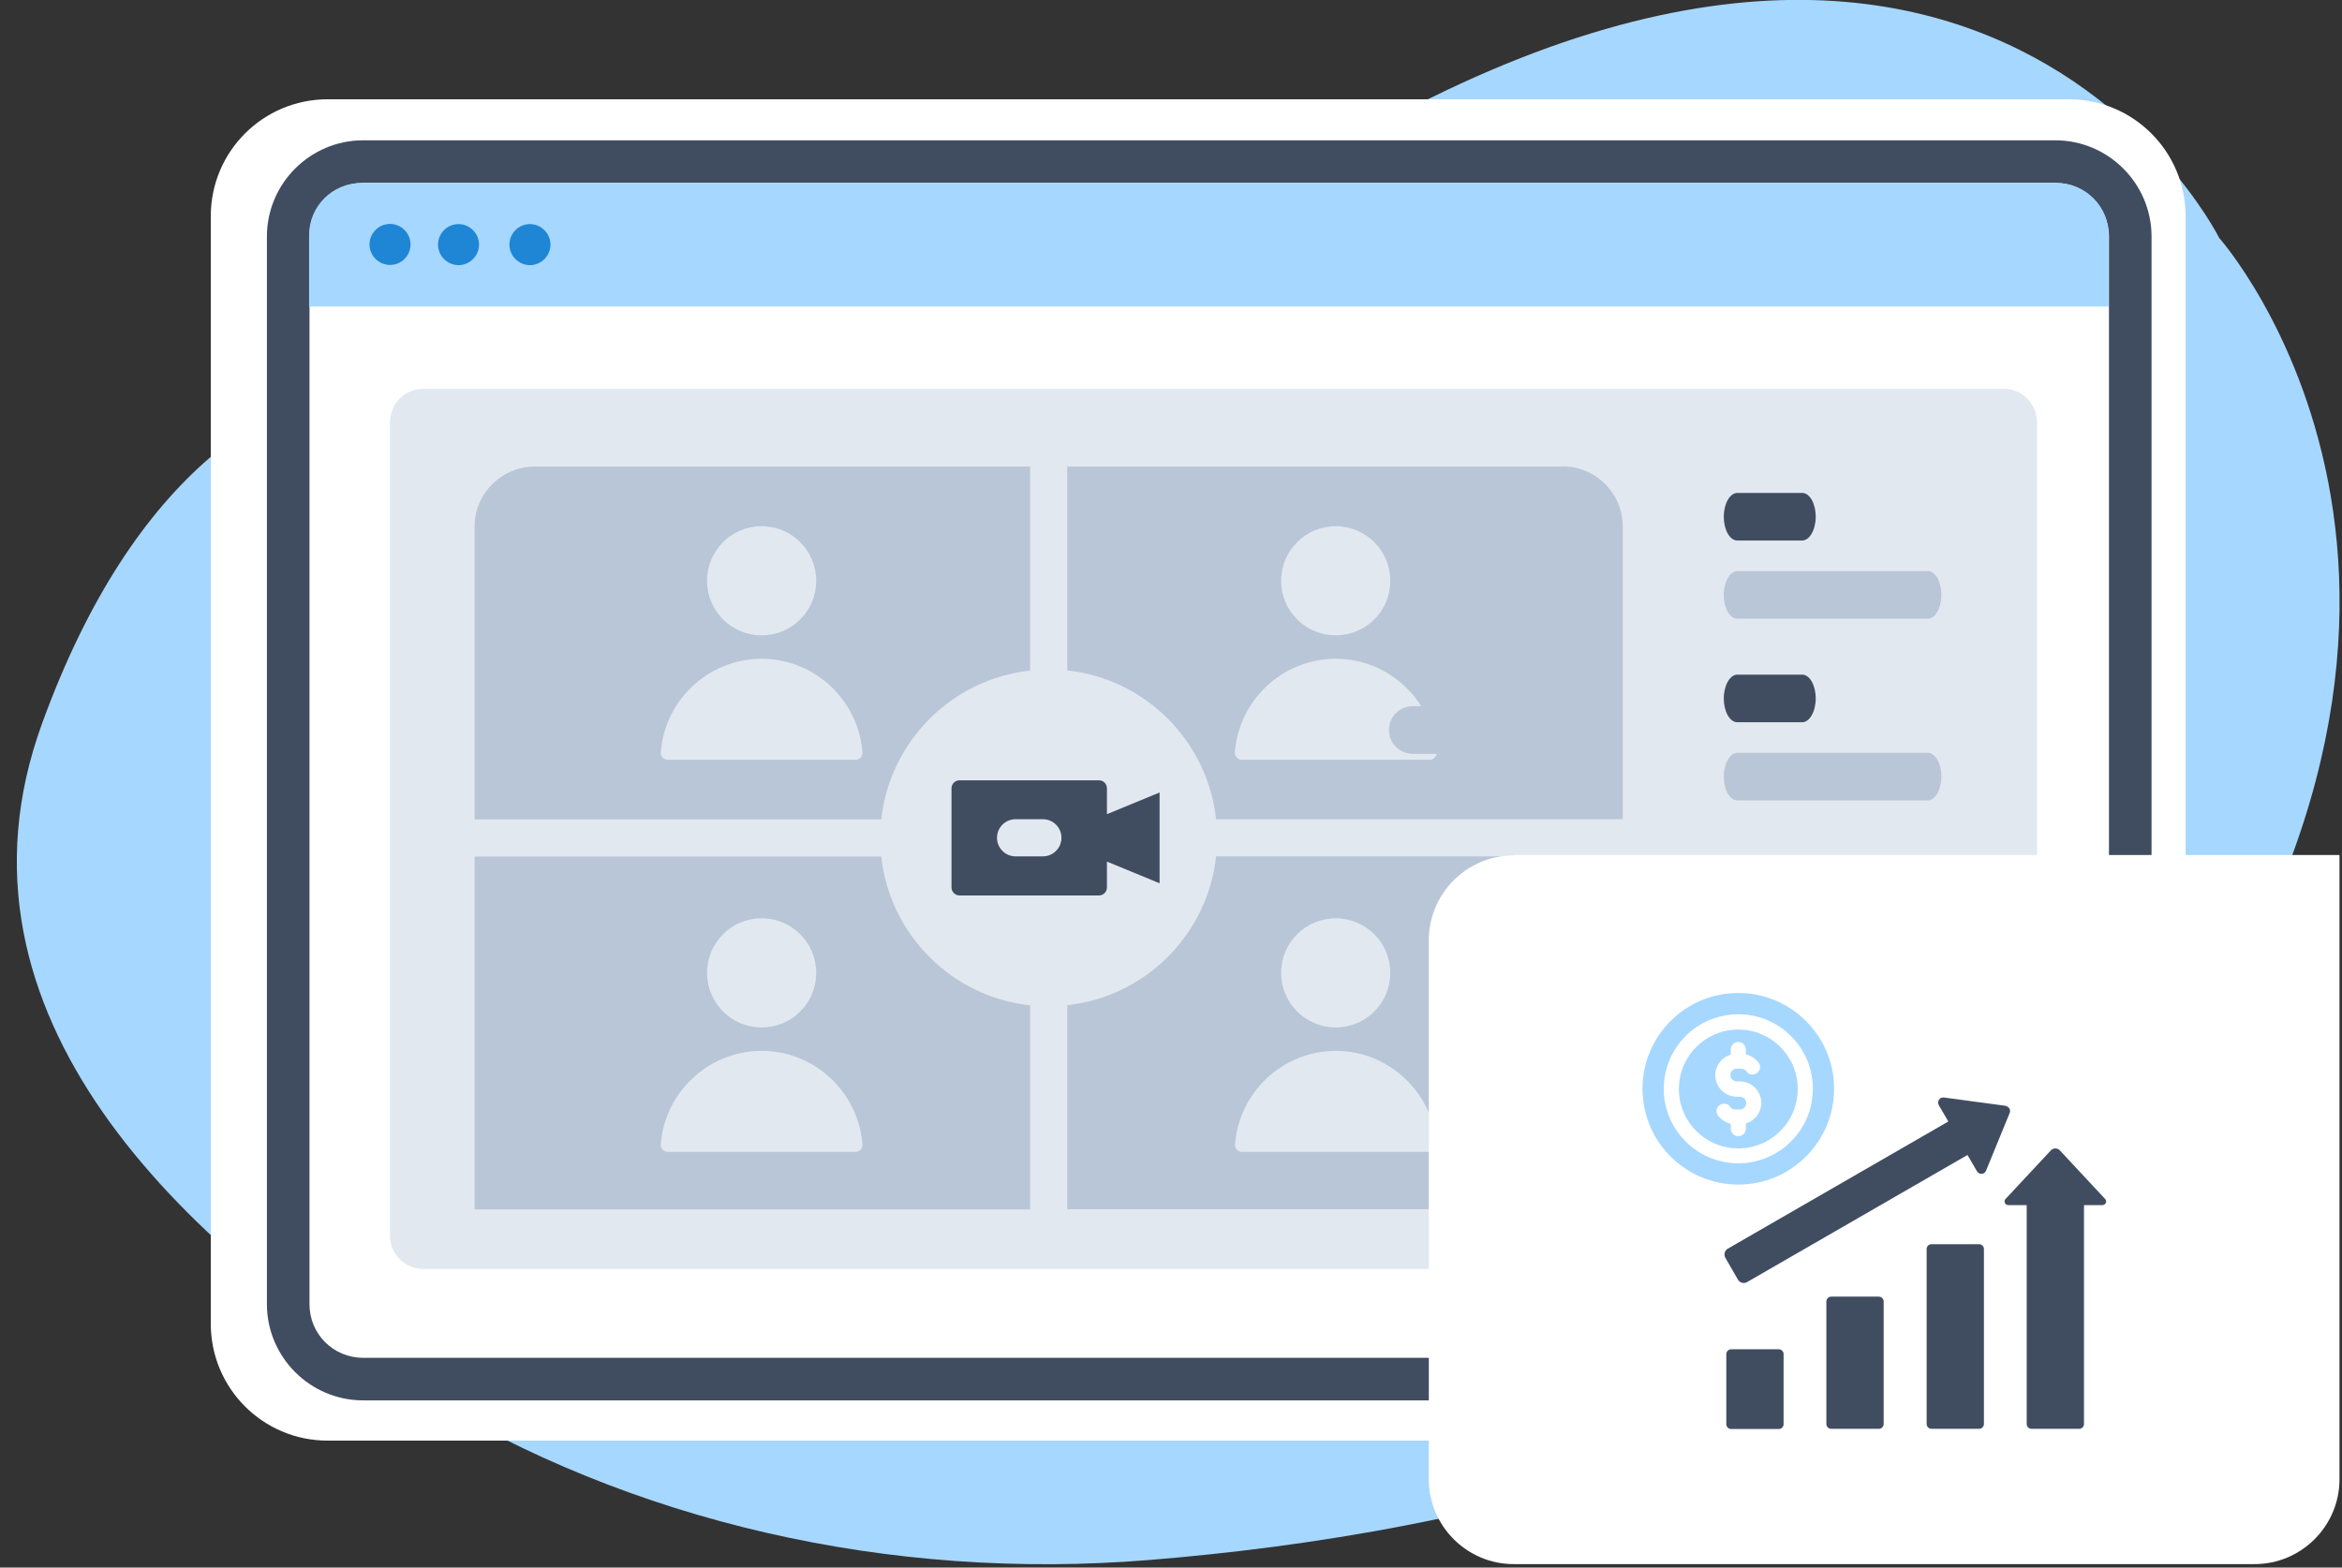 <?xml version="1.0" encoding="UTF-8"?> <svg xmlns="http://www.w3.org/2000/svg" width="121" height="81" viewBox="0 0 121 81" fill="none"><rect x="0" y="0" width="121" height="81" fill="#333333" stroke="none"/><g clip-path="url(#clip0_205_63)"><path fill-rule="evenodd" clip-rule="evenodd" d="M31.49 21.04C31.49 21.04 11.78 10.92 2.16 37.42C-3.29 52.46 9.53 64.39 21.65 71.9C32.58 78.66 45.97 81.7 59.35 80.61C75.93 79.27 98.82 74.32 110.8 58.01C130.94 30.61 114.66 12.3 114.66 12.3C114.66 12.3 99.82 -17.44 57.63 15.55C57.63 15.55 45.61 25.42 31.49 21.04Z" fill="#A6D7FF"></path><path fill-rule="evenodd" clip-rule="evenodd" d="M106.88 74.44H16.93C13.59 74.44 10.89 71.74 10.89 68.4V11.17C10.89 7.83 13.59 5.13 16.93 5.13H106.88C110.22 5.13 112.92 7.83 112.92 11.17V68.39C112.92 71.73 110.22 74.43 106.88 74.43V74.44Z" fill="white"></path><path d="M106.19 72.36H18.76C16.02 72.36 13.79 70.12 13.79 67.39V12.22C13.79 9.48 16.03 7.25 18.76 7.25H106.19C108.93 7.25 111.16 9.49 111.16 12.22V67.39C111.16 70.13 108.92 72.36 106.19 72.36ZM18.76 9.45C17.22 9.45 15.99 10.68 15.99 12.22V67.39C15.99 68.93 17.22 70.16 18.76 70.16H106.19C107.73 70.16 108.96 68.93 108.96 67.39V12.22C108.96 10.68 107.73 9.45 106.19 9.45H18.76Z" fill="#404D61"></path><path fill-rule="evenodd" clip-rule="evenodd" d="M106.28 9.46H18.65C17.17 9.46 15.97 10.66 15.97 12.14V15.84H108.94V12.14C108.94 10.66 107.74 9.46 106.26 9.46H106.28Z" fill="#A6D7FF"></path><path fill-rule="evenodd" clip-rule="evenodd" d="M21.21 12.63C21.21 13.22 20.73 13.69 20.15 13.69C19.57 13.69 19.09 13.21 19.09 12.63C19.09 12.05 19.57 11.57 20.15 11.57C20.73 11.57 21.21 12.05 21.21 12.63ZM23.69 11.58C23.1 11.58 22.63 12.06 22.63 12.64C22.63 13.22 23.11 13.7 23.69 13.7C24.27 13.7 24.75 13.22 24.75 12.64C24.75 12.06 24.27 11.58 23.69 11.58ZM27.38 11.58C26.79 11.58 26.32 12.06 26.32 12.64C26.32 13.22 26.8 13.7 27.38 13.7C27.96 13.7 28.44 13.22 28.44 12.64C28.44 12.06 27.96 11.58 27.38 11.58Z" fill="#1E86D5"></path><path opacity="0.4" d="M103.52 20.09H21.87C20.92 20.09 20.15 20.86 20.15 21.81V63.85C20.15 64.8 20.92 65.57 21.87 65.57H103.52C104.47 65.57 105.24 64.8 105.24 63.85V21.81C105.24 20.86 104.47 20.09 103.52 20.09Z" fill="#B8C6D7"></path><path d="M57.19 42.07V40.73C57.19 40.51 57.01 40.32 56.78 40.32H49.57C49.35 40.32 49.16 40.5 49.16 40.73V45.86C49.16 46.08 49.34 46.27 49.57 46.27H56.78C57 46.27 57.19 46.09 57.19 45.86V44.52L59.91 45.64V40.95L57.19 42.07ZM53.88 44.25H52.47C51.94 44.25 51.51 43.82 51.51 43.29C51.51 42.76 51.94 42.33 52.47 42.33H53.88C54.41 42.33 54.84 42.76 54.84 43.29C54.84 43.82 54.41 44.25 53.88 44.25Z" fill="#404D61"></path><path d="M53.22 34.64V24.11H27.62C25.92 24.11 24.52 25.5 24.52 27.21V42.34H45.53C45.97 38.3 49.18 35.09 53.22 34.65V34.64ZM39.35 27.19C40.91 27.19 42.17 28.45 42.17 30.01C42.17 31.57 40.91 32.83 39.35 32.83C37.79 32.83 36.53 31.57 36.53 30.01C36.53 28.45 37.79 27.19 39.35 27.19ZM44.19 39.26H34.5C34.29 39.26 34.12 39.08 34.14 38.87C34.34 36.18 36.61 34.04 39.35 34.04C42.09 34.04 44.35 36.18 44.56 38.87C44.58 39.08 44.41 39.26 44.2 39.26H44.19Z" fill="#B8C6D7"></path><path d="M55.14 51.95V62.48H83.84V44.25H62.83C62.39 48.29 59.18 51.5 55.14 51.94V51.95ZM69.01 47.45C70.57 47.45 71.83 48.71 71.83 50.27C71.83 51.83 70.57 53.09 69.01 53.09C67.45 53.09 66.19 51.83 66.19 50.27C66.19 48.71 67.45 47.45 69.01 47.45ZM69.01 54.3C71.75 54.3 74.01 56.44 74.22 59.13C74.24 59.34 74.07 59.52 73.86 59.52H64.17C63.96 59.52 63.79 59.34 63.81 59.13C64.01 56.44 66.28 54.3 69.02 54.3H69.01Z" fill="#B8C6D7"></path><path d="M80.74 24.11H55.14V34.64C59.18 35.08 62.39 38.29 62.83 42.33H83.84V27.2C83.84 25.5 82.45 24.1 80.74 24.1V24.11ZM69.01 27.19C70.57 27.19 71.83 28.45 71.83 30.01C71.83 31.57 70.57 32.83 69.01 32.83C67.45 32.83 66.19 31.57 66.19 30.01C66.19 28.45 67.45 27.19 69.01 27.19ZM73.85 39.26H64.16C63.95 39.26 63.78 39.08 63.8 38.87C64 36.18 66.27 34.04 69.01 34.04C71.75 34.04 74.01 36.18 74.22 38.87C74.24 39.08 74.07 39.26 73.86 39.26H73.85Z" fill="#B8C6D7"></path><path d="M53.22 51.95C49.18 51.51 45.97 48.3 45.53 44.26H24.52V62.49H53.22V51.96V51.95ZM39.35 47.45C40.91 47.45 42.17 48.71 42.17 50.27C42.17 51.83 40.91 53.09 39.35 53.09C37.79 53.09 36.53 51.83 36.53 50.27C36.53 48.71 37.79 47.45 39.35 47.45ZM44.19 59.52H34.5C34.29 59.52 34.12 59.34 34.14 59.13C34.34 56.44 36.61 54.3 39.35 54.3C42.09 54.3 44.35 56.44 44.56 59.13C44.58 59.34 44.41 59.52 44.2 59.52H44.19Z" fill="#B8C6D7"></path><path d="M78.2 44.18H120.87V76.44C120.87 78.85 118.9 80.82 116.49 80.82H78.2C75.79 80.82 73.82 78.85 73.82 76.44V48.58C73.82 46.17 75.79 44.2 78.2 44.2V44.18Z" fill="white"></path><path d="M72.99 27.93H75.55C76.23 27.93 76.78 27.38 76.78 26.7C76.78 26.02 76.23 25.47 75.55 25.47H72.99C72.31 25.47 71.76 26.02 71.76 26.7C71.76 27.38 72.31 27.93 72.99 27.93Z" fill="#B8C6D7"></path><path d="M72.99 33.44H75.55C76.23 33.44 76.78 32.89 76.78 32.21C76.78 31.53 76.23 30.98 75.55 30.98H72.99C72.31 30.98 71.76 31.53 71.76 32.21C71.76 32.89 72.31 33.44 72.99 33.44Z" fill="#B8C6D7"></path><path d="M72.99 38.95H75.55C76.23 38.95 76.78 38.4 76.78 37.72C76.78 37.04 76.23 36.49 75.55 36.49H72.99C72.31 36.49 71.76 37.04 71.76 37.72C71.76 38.4 72.31 38.95 72.99 38.95Z" fill="#B8C6D7"></path><path d="M89.76 27.93H93.11C93.49 27.93 93.81 27.38 93.81 26.7C93.81 26.02 93.5 25.47 93.11 25.47H89.76C89.38 25.47 89.06 26.02 89.06 26.7C89.06 27.38 89.37 27.93 89.76 27.93Z" fill="#404D61"></path><path d="M89.76 31.97H99.6C99.98 31.97 100.3 31.42 100.3 30.74C100.3 30.06 99.99 29.51 99.6 29.51H89.76C89.38 29.51 89.06 30.06 89.06 30.74C89.06 31.42 89.37 31.97 89.76 31.97Z" fill="#B8C6D7"></path><path d="M89.76 37.32H93.11C93.49 37.32 93.81 36.77 93.81 36.09C93.81 35.41 93.5 34.86 93.11 34.86H89.76C89.38 34.86 89.06 35.41 89.06 36.09C89.06 36.77 89.37 37.32 89.76 37.32Z" fill="#404D61"></path><path d="M89.76 41.36H99.6C99.98 41.36 100.3 40.81 100.3 40.13C100.3 39.45 99.99 38.9 99.6 38.9H89.76C89.38 38.9 89.06 39.45 89.06 40.13C89.06 40.81 89.37 41.36 89.76 41.36Z" fill="#B8C6D7"></path><path d="M89.81 51.31C87.07 51.31 84.86 53.53 84.86 56.26C84.86 58.99 87.08 61.21 89.81 61.21C92.54 61.21 94.76 58.99 94.76 56.26C94.76 53.53 92.54 51.31 89.81 51.31ZM89.81 60.11C87.69 60.11 85.96 58.39 85.96 56.26C85.96 54.13 87.68 52.41 89.81 52.41C91.94 52.41 93.66 54.13 93.66 56.26C93.66 58.39 91.94 60.11 89.81 60.11Z" fill="#A6D7FF"></path><path d="M89.81 53.2C88.11 53.2 86.74 54.57 86.74 56.27C86.74 57.97 88.11 59.34 89.81 59.34C91.51 59.34 92.88 57.97 92.88 56.27C92.88 54.57 91.51 53.2 89.81 53.2ZM90.2 58.05V58.32C90.2 58.53 90.03 58.71 89.81 58.71C89.59 58.71 89.42 58.54 89.42 58.32V58.07C89.16 58.01 88.92 57.85 88.76 57.64C88.63 57.47 88.67 57.22 88.85 57.1C89.03 56.98 89.27 57.01 89.39 57.19C89.45 57.28 89.55 57.33 89.66 57.33H89.89C90.07 57.33 90.22 57.18 90.22 57C90.22 56.82 90.07 56.67 89.89 56.67H89.73C89.12 56.67 88.62 56.17 88.62 55.56C88.62 55.07 88.95 54.63 89.42 54.5V54.23C89.42 54.02 89.59 53.84 89.81 53.84C90.03 53.84 90.2 54.01 90.2 54.23V54.48C90.46 54.54 90.7 54.7 90.86 54.91C90.99 55.08 90.95 55.33 90.77 55.45C90.6 55.58 90.35 55.54 90.23 55.36C90.17 55.27 90.07 55.22 89.96 55.22H89.73C89.55 55.22 89.4 55.37 89.4 55.55C89.4 55.73 89.55 55.88 89.73 55.88H89.89C90.5 55.88 91 56.38 91 56.99C91 57.48 90.67 57.92 90.2 58.05Z" fill="#A6D7FF"></path><path d="M91.9 69.72H89.44C89.302 69.72 89.19 69.832 89.19 69.97V73.59C89.19 73.728 89.302 73.84 89.44 73.84H91.9C92.038 73.84 92.15 73.728 92.15 73.59V69.97C92.15 69.832 92.038 69.72 91.9 69.72Z" fill="#404D61"></path><path d="M103.63 57.14L100.43 56.71C100.21 56.68 100.06 56.92 100.17 57.11L100.66 57.95L89.27 64.52C89.1 64.62 89.05 64.83 89.14 64.99L89.79 66.12C89.89 66.29 90.1 66.34 90.26 66.25L101.65 59.68L102.14 60.52C102.25 60.71 102.53 60.7 102.61 60.49L103.83 57.51C103.9 57.35 103.79 57.17 103.62 57.15L103.63 57.14Z" fill="#404D61"></path><path d="M97.07 67H94.61C94.472 67 94.36 67.112 94.36 67.25V73.58C94.36 73.718 94.472 73.83 94.61 73.83H97.07C97.208 73.83 97.32 73.718 97.32 73.58V67.25C97.32 67.112 97.208 67 97.07 67Z" fill="#404D61"></path><path d="M108.76 61.95L106.42 59.44C106.3 59.31 106.09 59.31 105.96 59.44L103.62 61.95C103.5 62.07 103.59 62.27 103.76 62.27H104.71V73.58C104.71 73.72 104.82 73.83 104.96 73.83H107.42C107.56 73.83 107.67 73.72 107.67 73.58V62.27H108.62C108.79 62.27 108.88 62.07 108.76 61.95Z" fill="#404D61"></path><path d="M102.25 64.29H99.79C99.652 64.29 99.54 64.402 99.54 64.54V73.58C99.54 73.718 99.652 73.83 99.79 73.83H102.25C102.388 73.83 102.5 73.718 102.5 73.58V64.54C102.5 64.402 102.388 64.29 102.25 64.29Z" fill="#404D61"></path></g><defs><clipPath id="clip0_205_63"><rect width="120.01" height="80.83" fill="white" transform="translate(0.87)"></rect></clipPath></defs></svg> 